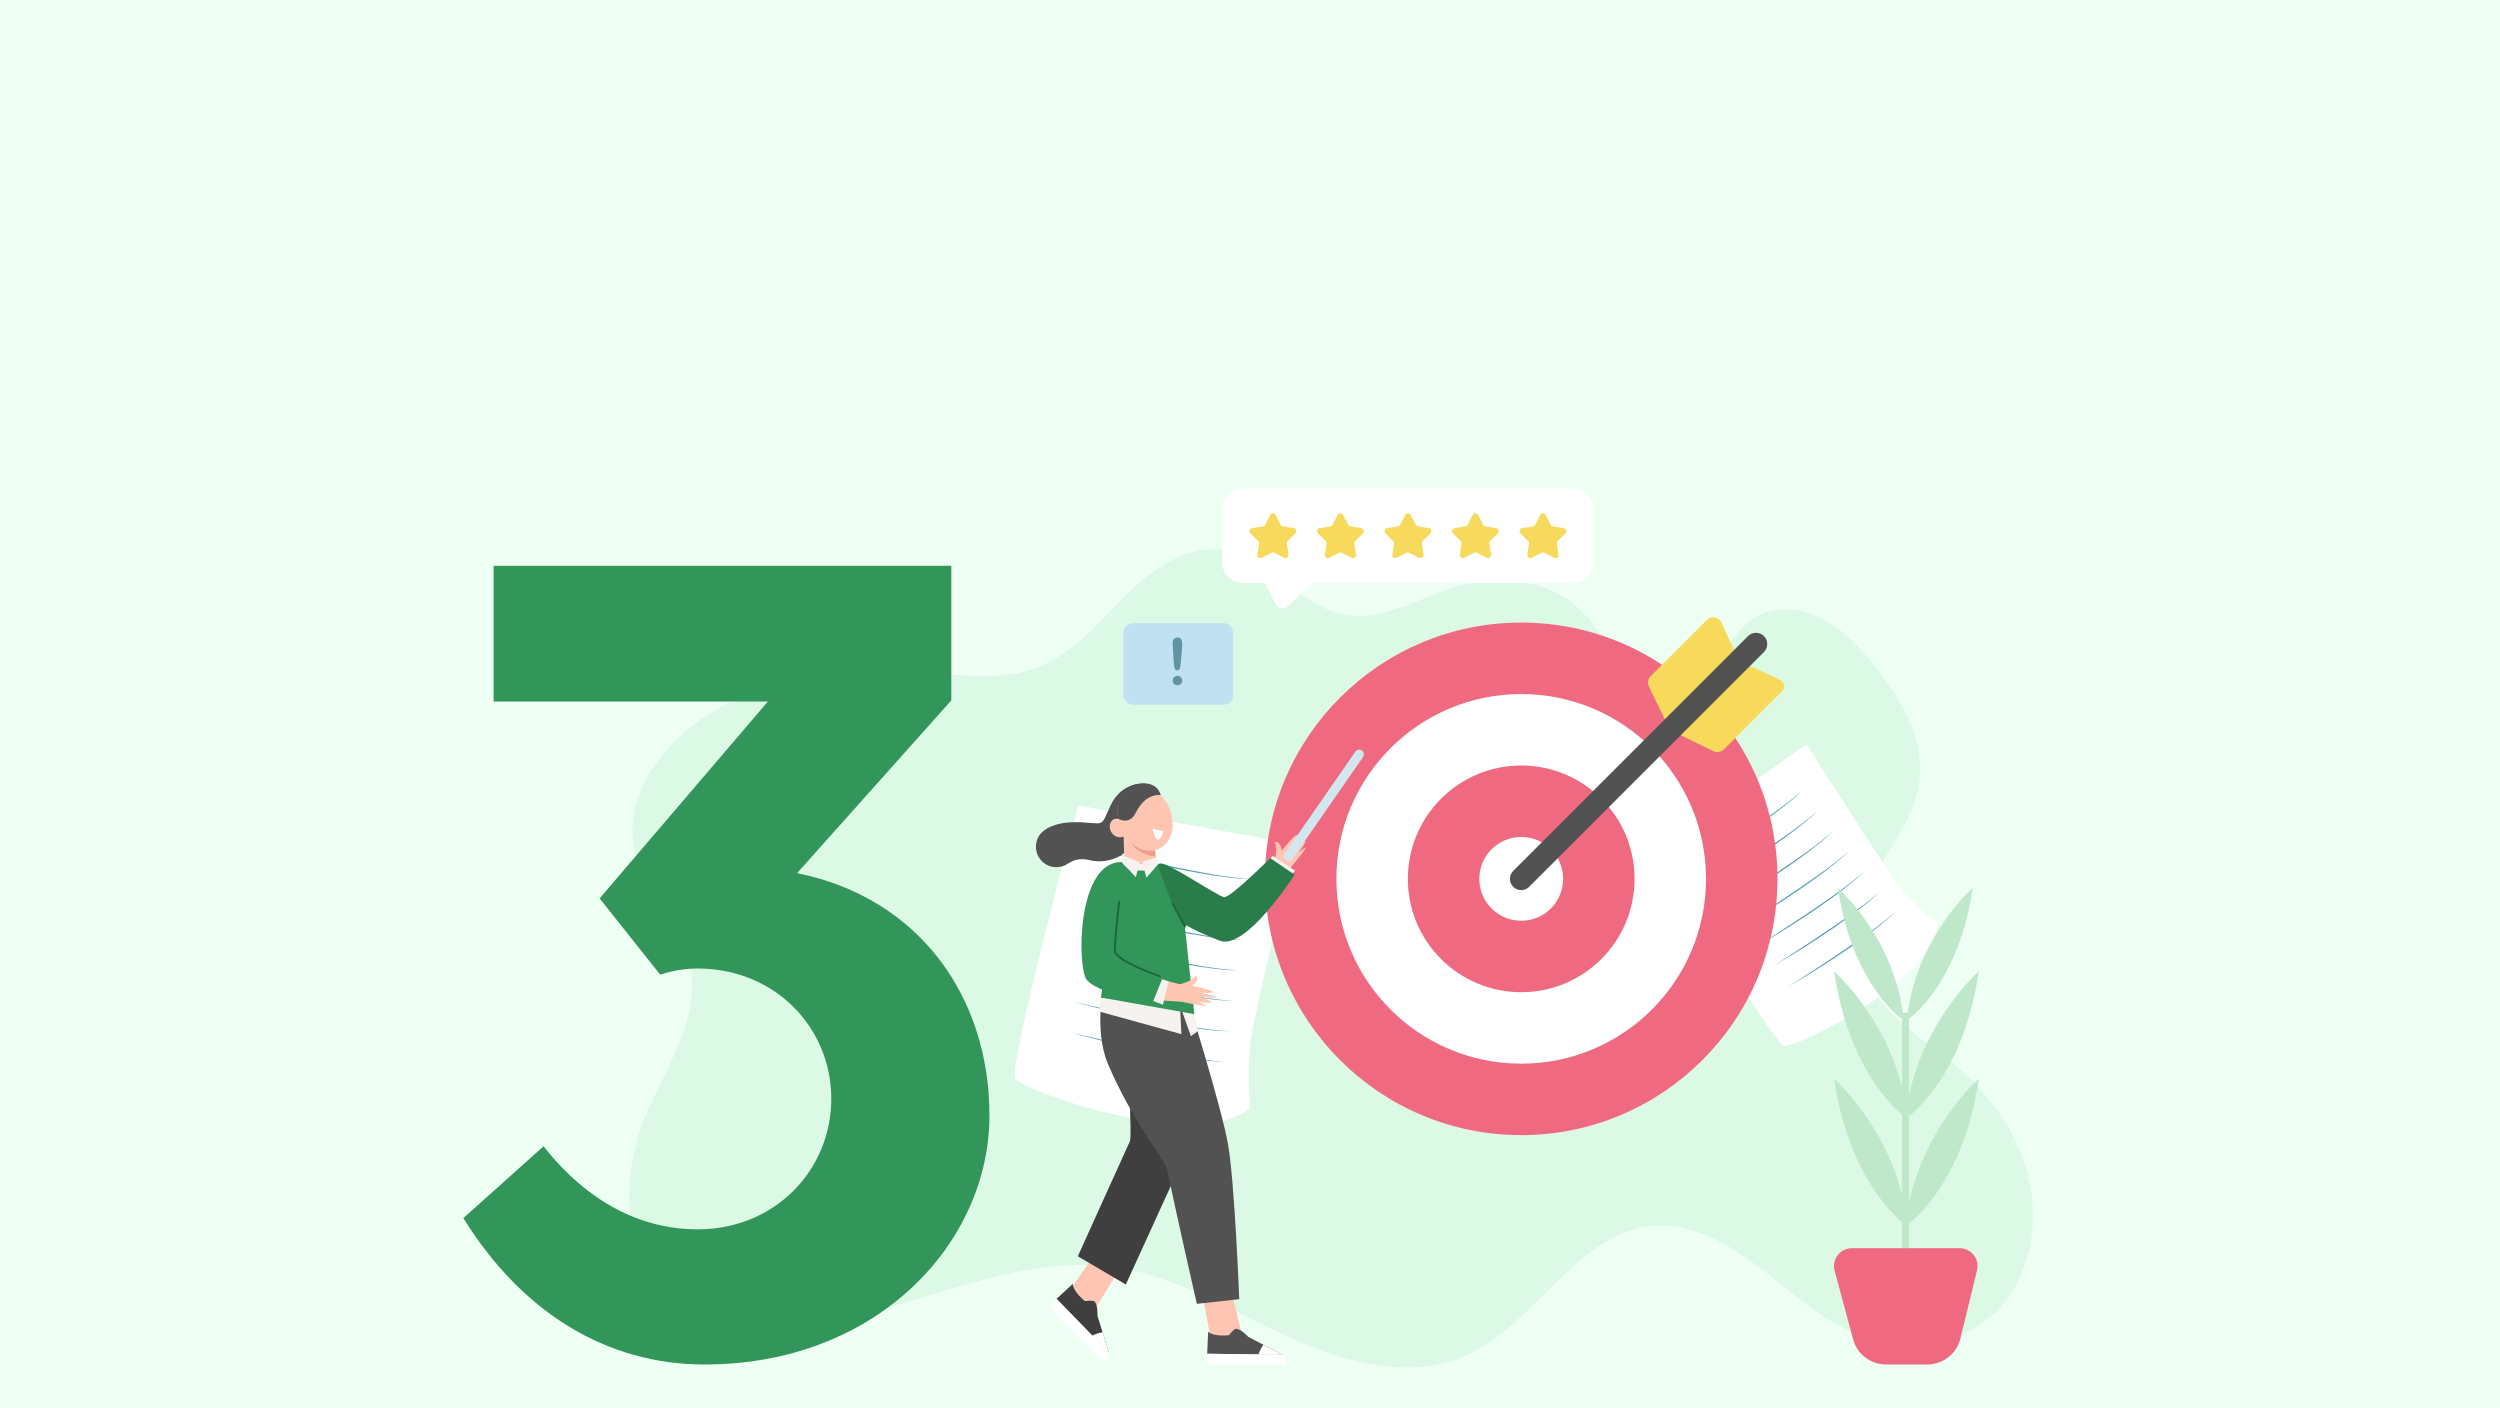 <?xml version="1.0" encoding="UTF-8"?>
<svg id="Layer_1" xmlns="http://www.w3.org/2000/svg" viewBox="0 0 1922.05 1082.35">
  <rect width="1922.05" height="1082.35" fill="#eefff4"/>
  <g>
    <path d="M1517.3,832.02c-3.88-3.95-7.91-7.72-12.07-11.28-16.43-14.12-34.83-25.56-50.34-40.85-15.51-15.28-28.34-35.7-28.86-58.36-1.05-45.17,44.85-77.46,49.84-122.32,3.5-31.45-13.99-60.97-32.98-85.13-12.1-15.39-25.55-30.25-42.48-38.83-16.93-8.59-38.05-9.89-53.69,1.19-22.14,15.68-30.16,52.58-56.12,58.24-16.26,3.55-32.3-7.78-43.07-21.4-10.77-13.62-18.48-30-30.47-42.37-20.5-21.15-51.1-27.63-79.28-24.16-38.02,4.69-74.36,37.08-112.72,23.56-31.09-10.95-53.23-43.8-86.97-47.56-26.71-2.97-51.6,14.54-71.49,34-19.89,19.46-38.13,42.17-62.75,53.73-38.33,17.99-82.22,4.99-123.98,2.98-44.88-2.16-90.25,9.13-129.71,32.29-36.68,21.53-71.14,62.21-62.57,106.31,6.55,33.72,36.42,57.86,43.03,91.58,8.07,41.14-20.27,78.84-35.64,117.48-16.23,40.81-16.69,92.54,10.87,125.54,25.48,30.51,67.66,37.36,105.57,33.63,84.4-8.32,165.3-58.87,249.14-45.48,46.75,7.47,88.57,34.19,132.12,53.99,43.54,19.8,94.11,32.65,137.3,11.96,51.24-24.54,82.83-91.93,138.59-98.17,28.73-3.21,56.6,11.5,80.43,29.12,23.83,17.62,45.82,38.73,72.29,51.23,39.54,18.69,90.85,13.64,119.5-21.19,21.26-25.84,26.81-64.09,18.52-97.46-6.92-27.84-22.5-52.4-42.02-72.28Z" fill="#dcf9e5"/>
    <g>
      <rect x="863.63" y="479.09" width="84.47" height="62.75" rx="7.38" ry="7.38" transform="translate(1811.74 1020.92) rotate(-180)" fill="#c0e1f2"/>
      <path d="M902.56,510.89l-.78-11.63c-.15-2.27-.22-3.89-.22-4.88,0-1.34.35-2.39,1.06-3.14.7-.75,1.63-1.13,2.78-1.13,1.39,0,2.32.48,2.79,1.44.47.96.7,2.35.7,4.16,0,1.07-.06,2.15-.17,3.25l-1.04,11.97c-.11,1.42-.36,2.52-.73,3.28-.37.76-.99,1.14-1.84,1.14s-1.48-.37-1.82-1.1c-.34-.74-.58-1.86-.73-3.36ZM905.25,526.86c-.99,0-1.85-.32-2.58-.96s-1.1-1.53-1.1-2.68c0-1,.35-1.86,1.06-2.56.7-.7,1.57-1.06,2.58-1.06s1.89.35,2.61,1.06c.72.7,1.08,1.56,1.08,2.56,0,1.13-.36,2.02-1.09,2.67s-1.58.97-2.55.97Z" fill="#6194a3"/>
    </g>
    <path d="M639.1,844.65c0-54.77-43.55-100.04-102.63-100.04-9.92,0-19.84,1.72-28.89,4.74l-46.57-58.65,129.37-151.36h-210.87v-104.36h351.88v103.5l-118.59,132.82c92.71,18.54,147.91,94.01,147.91,186.29,0,97.46-85.81,191.47-219.06,191.47-75.03,0-140.15-39.67-185.43-112.55l61.67-55.2c34.07,43.12,75.03,63.82,118.59,63.82,59.08,0,102.63-45.28,102.63-100.48Z" fill="#32965b"/>
    <g>
      <g>
        <path d="M828.96,619.25s-53.96,200.51-48.37,209.89c5.59,9.38,137.73,57.02,180.6,22.83,0,0-3.23-31.33,1.15-56.49,4.39-25.15,33.2-146.81,33.2-146.81l-166.58-29.43Z" fill="#fff"/>
        <g>
          <path d="M843.66,653.38c19.19,4.47,40.03,9.32,59.27,13.22,19.82,3.97,39.71,8.11,59.93,9.34-2.53-.09-5.06-.14-7.59-.28-7.08-.5-15.67-1.55-22.64-2.65-30.01-4.76-59.66-11.66-88.97-19.63h0Z" fill="#4e9db5"/>
          <path d="M840.14,676.77c19.19,4.47,40.03,9.32,59.27,13.22,19.82,3.97,39.71,8.11,59.93,9.34-2.53-.09-5.06-.14-7.59-.28-7.08-.5-15.67-1.55-22.64-2.65-30.01-4.76-59.66-11.66-88.97-19.63h0Z" fill="#4e9db5"/>
          <path d="M836.63,700.15c19.19,4.47,40.03,9.32,59.27,13.22,19.82,3.97,39.71,8.11,59.93,9.34-2.53-.09-5.06-.14-7.59-.28-7.08-.5-15.67-1.55-22.64-2.65-30.01-4.76-59.66-11.66-88.97-19.63h0Z" fill="#4e9db5"/>
          <path d="M833.12,723.54c19.19,4.47,40.03,9.32,59.27,13.22,19.82,3.97,39.71,8.11,59.93,9.34-2.53-.09-5.06-.14-7.59-.28-7.08-.5-15.67-1.55-22.64-2.65-30.01-4.76-59.66-11.66-88.97-19.63h0Z" fill="#4e9db5"/>
          <path d="M829.61,746.93c19.19,4.47,40.03,9.32,59.27,13.22,19.82,3.97,39.71,8.11,59.93,9.34-2.53-.09-5.06-.14-7.59-.28-7.08-.5-15.67-1.55-22.64-2.65-30.01-4.76-59.66-11.66-88.97-19.63h0Z" fill="#4e9db5"/>
          <path d="M826.1,770.32c19.19,4.47,40.03,9.32,59.27,13.22,19.82,3.97,39.71,8.11,59.93,9.34-2.53-.09-5.06-.14-7.59-.28-7.08-.5-15.67-1.55-22.64-2.65-30.01-4.76-59.66-11.66-88.97-19.63h0Z" fill="#4e9db5"/>
          <path d="M822.58,793.71c19.19,4.47,40.03,9.32,59.27,13.22,19.82,3.97,39.72,8.11,59.93,9.34-2.53-.09-5.06-.14-7.59-.28-7.08-.5-15.67-1.55-22.64-2.65-30.01-4.76-59.66-11.66-88.97-19.63h0Z" fill="#4e9db5"/>
        </g>
      </g>
      <g>
        <path d="M1275.07,653.81s87.68,148.05,96.47,150.16c8.79,2.12,113.53-48.67,118.06-93.88,0,0-20.45-16.22-32.83-33.38-12.38-17.16-67.84-104.66-67.84-104.66l-113.87,81.75Z" fill="#fff"/>
        <g>
          <path d="M1303.81,664.85c13.72-8.85,28.65-18.41,42.1-27.57,13.83-9.45,27.8-18.84,40.27-30.06-1.51,1.46-3,2.93-4.55,4.35-4.38,3.92-9.97,8.42-14.65,11.93-20.18,15.07-41.43,28.66-63.17,41.35h0Z" fill="#4e9db5"/>
          <path d="M1315.65,680.47c13.72-8.85,28.65-18.41,42.1-27.57,13.83-9.45,27.8-18.84,40.27-30.06-1.51,1.46-3,2.93-4.55,4.35-4.38,3.92-9.97,8.42-14.65,11.93-20.18,15.07-41.43,28.66-63.17,41.35h0Z" fill="#4e9db5"/>
          <path d="M1327.48,696.08c13.72-8.85,28.65-18.41,42.1-27.57,13.83-9.45,27.8-18.84,40.27-30.06-1.51,1.45-3,2.93-4.55,4.35-4.38,3.92-9.97,8.42-14.65,11.93-20.18,15.07-41.43,28.66-63.17,41.35h0Z" fill="#4e9db5"/>
          <path d="M1339.32,711.7c13.72-8.85,28.65-18.41,42.1-27.57,13.83-9.45,27.8-18.84,40.27-30.06-1.51,1.46-3,2.93-4.55,4.35-4.38,3.92-9.97,8.42-14.65,11.93-20.18,15.07-41.43,28.66-63.17,41.35h0Z" fill="#4e9db5"/>
          <path d="M1351.16,727.32c13.72-8.85,28.65-18.41,42.1-27.57,13.83-9.45,27.8-18.84,40.27-30.06-1.51,1.46-3,2.93-4.55,4.35-4.38,3.92-9.97,8.42-14.65,11.93-20.18,15.07-41.43,28.66-63.17,41.35h0Z" fill="#4e9db5"/>
          <path d="M1363,742.94c13.72-8.85,28.65-18.41,42.1-27.57,13.83-9.45,27.8-18.84,40.27-30.06-1.51,1.46-3,2.93-4.55,4.35-4.38,3.92-9.97,8.42-14.65,11.93-20.18,15.07-41.43,28.66-63.17,41.35h0Z" fill="#4e9db5"/>
          <path d="M1374.83,758.56c13.72-8.85,28.65-18.41,42.1-27.57,13.83-9.45,27.8-18.84,40.27-30.06-1.51,1.46-3,2.93-4.55,4.35-4.38,3.92-9.97,8.42-14.65,11.93-20.18,15.07-41.43,28.66-63.17,41.35h0Z" fill="#4e9db5"/>
        </g>
      </g>
    </g>
    <g>
      <circle cx="1169.54" cy="675.68" r="197.02" fill="#ef6a80"/>
      <circle cx="1169.54" cy="675.68" r="142.09" fill="#fff"/>
      <circle cx="1169.54" cy="675.68" r="87.15" fill="#ef6a80"/>
      <circle cx="1169.54" cy="675.68" r="32.21" fill="#fff"/>
      <g>
        <path d="M1335.42,504.63l-11.91-26.03c-2.01-4.38-7.77-5.42-11.18-2.01l-43.29,43.29c-2.08,2.08-2.62,5.26-1.33,7.91l14.55,30.01,53.17-53.17Z" fill="#f7d95c"/>
        <path d="M1340.59,509.8l26.03,11.91c4.38,2.01,8.24,6.62,2.01,11.18l-43.29,43.29c-2.08,2.08-5.26,2.62-7.91,1.33l-30.01-14.55,53.17-53.17Z" fill="#f7d95c"/>
        <path d="M1169.54,684.34c-2.22,0-4.43-.85-6.13-2.54-3.38-3.38-3.38-8.87,0-12.25l180.5-180.5c3.38-3.38,8.87-3.38,12.25,0,3.38,3.38,3.38,8.87,0,12.25l-180.5,180.5c-1.69,1.69-3.91,2.54-6.13,2.54Z" fill="#525252"/>
      </g>
    </g>
    <g>
      <g>
        <g>
          <g>
            <g>
              <g>
                <polygon points="873.19 956.24 836.03 1015.34 818.01 999.28 854.16 945.19 873.19 956.24" fill="#ffc5b3"/>
                <path d="M834.05,975.27l-16.04,24,18.02,16.06,17.36-27.61c-6.53-4.02-12.98-8.18-19.34-12.45Z" fill="#ffc5b3"/>
              </g>
              <g>
                <path d="M812.25,998.56l40.35,41.5-8.85-28.4s.53-8.88-2.6-11.32c0,0-2.09-.7-6.97,0,0,0-9.22-7.15-9.39-13.25l-12.55,11.48Z" fill="#3f3f3f"/>
                <path d="M847.69,1024.25s-5.81,1.05-8.06,2.79l12.97,13.01-4.91-15.81Z" fill="#fff"/>
                <path d="M812.25,998.56s-4.19,4.14-5.85,5.8l42.75,42.86s4.57-3.53,3.45-7.16l-40.35-41.5Z" fill="#fff"/>
              </g>
            </g>
            <path d="M868.56,825.36c-.65,20.33,1.69,48.74,0,52.37-4.14,8.88-39.9,88.12-39.9,88.12l36.92,21.7,42.34-92.84,16.27-62.46c-17.13,2.81-38.54-9.97-55.62-6.89Z" fill="#3f3f3f"/>
          </g>
          <g>
            <g>
              <g>
                <polygon points="941.18 967.78 956.78 1035.82 932.68 1037.24 919.92 973.45 941.18 967.78" fill="#ffc5b3"/>
                <path d="M927.02,1008.93l5.66,28.31,24.1-1.42-7.29-31.79c-7.46,1.79-14.95,3.41-22.47,4.9Z" fill="#ffc5b3"/>
              </g>
              <g>
                <path d="M928.1,1040.81l57.88.74-26.35-13.79s-5.91-6.65-9.85-6.16c0,0-1.97.99-4.93,4.93,0,0-11.58,1.48-16.01-2.71l-.74,16.99Z" fill="#525252"/>
                <path d="M971.32,1033.87s-3.36,4.86-3.71,7.68h18.37s-14.66-7.68-14.66-7.68Z" fill="#fff"/>
                <path d="M928.1,1040.81s-.03,5.89-.03,8.24h60.53s.73-5.73-2.63-7.5l-57.88-.74Z" fill="#fff"/>
              </g>
            </g>
            <path d="M849.86,752.51c-.69.04-9.62,38.37,2,65.62,19.49,45.68,44.59,74.05,45.8,82.05,1.46,9.69,22.48,102.24,22.48,102.24l32.61-3.59s-3.48-89.31-8.53-118.6c-4.87-28.21-30.55-110.37-30.55-110.37l-63.8-17.35Z" fill="#525252"/>
          </g>
        </g>
        <g>
          <path d="M880.9,602.61s-18.07-2.61-27.05,16.62c-7.69,16.46-4.09,14.01-21.49,13.02-10.89-.62-22.03.46-29.88,6.42-7.97,6.05-8.02,18.06-.32,24.45h0c5.45,4.53,13.2,4.77,19.07.79,3.91-2.65,9.31-4.45,16.27-2.65,16.28,4.21,36.42-6.05,34.43-22.46-1.99-16.41,8.98-36.2,8.98-36.2Z" fill="#525252"/>
          <g>
            <g>
              <path d="M868.92,605.59c-1.41.64-2.75,1.52-3.98,2.64-11.03,10.07-4.73,30.33,4.67,39.65,5.2,5.15,12.94,7.68,19.81,5.3,10.05-3.48,13.46-14.68,11.69-24.77-1.31-7.52-5.28-14.69-11.29-19.25-6.01-4.55-14.24-6.62-20.9-3.57Z" fill="#ffc5b3"/>
              <path d="M866.2,641.73c-1.93,1.82-5.23,2.49-7.73,1.54-2.5-.95-4.51-3.38-5.09-6.15-.52-2.49.19-5.28,2.05-6.75,1.86-1.46,5.13-1.29,6.63.72l4.14,10.64Z" fill="#ffc5b3"/>
              <path d="M863.61,635.09l1.06,35.55c.09,6.57,5.29,11.93,11.85,12.23h0c7.58.35,13.69-6.12,12.92-13.67l-3.15-33.07-22.68-1.04Z" fill="#ffc5b3"/>
              <path d="M888.42,658.46l-.37-4.88s-9.85,2.75-18.44-5.71c0,0,4.83,9.38,18.81,10.59Z" fill="#ef9f8f"/>
              <path d="M894.47,639.02s-4.14,15.79-8.44-1.88" fill="#fff"/>
            </g>
            <path d="M859.8,629.56s8.38,4.94,13-4.08c4.62-9.03,10.32-14.51,19.56-14.29,0,0-2.01-10.71-16.65-8.7-13.32,1.83-19.23,12.57-15.9,27.08Z" fill="#525252"/>
          </g>
        </g>
        <g>
          <g>
            <polygon points="846.42 766.91 845.06 777.69 908.28 795.07 907.28 773.91 846.42 766.91" fill="#f5f2ef"/>
            <polygon points="908.38 776.32 915.6 796.61 920.99 792.76 917.53 778.13 908.38 776.32" fill="#f5f2ef"/>
          </g>
          <path d="M851.03,755.11c17.88,2.36,57.34,21.21,57.34,21.21l.31-88.73c-.5-2.53-1.12-4.75-1.81-6.73-18.8-.32-37.7-1.9-56.37.75-.65.09-1.27.12-1.88.11l-5.78,9.65,7.59,29.67c1.41,5.49.61,29.17.59,34.07Z" fill="#f5f2ef"/>
          <path d="M888.85,663.94c-9.72,1.84-25.18-1.12-25.18-1.12-25.49,1.27-26.53,27.39-28.1,39.55l28,5.05,33.51,2.3,18.82,1.38,11.48-24.33s-24.04-19.32-38.54-22.82Z" fill="#f5f2ef"/>
          <polygon points="910.87 711.81 918.25 779.7 846.42 766.91 857.25 692.62 910.87 711.81" fill="#32965b"/>
          <g>
            <g>
              <path d="M894.4,667.65s45.42,29.24,48.4,27.31c20.45-13.23,37.91-37.21,37.91-37.21l12.3,7.61s-35.07,66.56-65,52.41c-31.76-15.01-46.59-36.02-46.59-36.02l12.97-14.11Z" fill="#fdb899"/>
              <path d="M987.17,674.89c-3.5-2.32-6.97-4.68-10.43-7.06.36-.55.7-1.08.98-1.57l2.33-4.35s2.45-10.08,0-14.12c.53-.45,1.74-.73,2.46-.14,2.83,2.32,2.93,6.28,2.93,6.28,0,0,10.77-13.32,11.61-11.93.84,1.38-4,8.92-4,8.92,0,0,8.57-10.62,8.95-9.01.14.62,0,0-5.9,10.31,0,0,7.94-7.25,7.54-5.28-.49,2.47-5.35,8.81-5.35,8.81,0,0,6.21-5.53,5.8-3.95-.41,1.58-14.28,18.34-14.28,18.34,0,0-1.14,2.05-2.65,4.75Z" fill="#ffc5b3"/>
            </g>
            <polygon points="974.72 662.03 978.41 658.05 995.83 669.39 990.47 674.52 974.72 662.03" fill="#f5f2ef"/>
          </g>
          <g>
            <g>
              <path d="M907.51,756.75s-25.55-5.09-44.48-17.61c-2.12-1.4-.49-39.29.38-56.74-7.73-.39-15.5-.36-23.24-.44-.26,1.14-.48,2.29-.59,3.46-1.02,11.23-2.55,30.59-3.2,51.93-.95,31.53,71.58,32.71,71.58,32.71l-.47-13.3Z" fill="#ffc5b3"/>
              <path d="M898.68,769.16c.42-4.18.89-8.35,1.39-12.51.66.07,1.28.12,1.84.14l4.94.04s10.06-2.52,12.5-6.57c.64.26,1.46,1.2,1.27,2.11-.74,3.59-4.2,5.52-4.2,5.52,0,0,16.8,3.34,15.97,4.72-.83,1.39-9.76.61-9.76.61,0,0,13.39,2.65,12.14,3.73-.48.42,0,0-11.87-.42,0,0,10.11,3.65,8.19,4.22-2.42.71-10.29-.63-10.29-.63,0,0,7.79,2.92,6.2,3.29-1.59.38-22.88-4.11-22.88-4.11,0,0-2.35-.06-5.44-.14Z" fill="#ffc5b3"/>
            </g>
            <polygon points="883.44 768.49 894.09 772.46 898.49 754.58 890.83 752.16 883.44 768.49" fill="#f5f2ef"/>
          </g>
          <path d="M862.87,662.74s1.88,6.53,15.17,6.6c4.61.02,7.34-1.21,12.44-4.91,1.65-1.2,10.02,3.24,19.45,8.76v40.83s-16.28,38.14-16.28,38.14l-7.87,19.68s-43.79-8.36-50.68-19.19c-6.89-10.82-7.17-90.89,27.76-89.91Z" fill="#32965b"/>
          <g>
            <polygon points="876.23 663.04 862.67 657.43 862.32 662.85 873.27 674.37 876.23 663.04" fill="#f5f2ef"/>
            <polygon points="889.39 659.05 878.11 662.8 881.39 674.83 890.28 664.57 889.39 659.05" fill="#f5f2ef"/>
          </g>
          <path d="M891.81,750.61s-34.35-11.74-34.64-19.67c-.29-7.93,3.23-37.58,3.23-37.58" fill="none" stroke="#1b683a" stroke-linecap="round" stroke-miterlimit="10" stroke-width="1.5"/>
          <path d="M911.14,713.77c-1.39-1.93-2.61-3.97-3.72-6.06-2.28-4.29-4.1-8.8-6.09-13.23-4.3-9.55-7.84-19.43-11.09-29.38.49-.34,1-.69,1.53-1.08,3.86-2.8,44.5,25.24,49.42,25.73,4.92.49,35.42-30.01,35.42-30.01l18.7,12.79s-37.39,58.55-57.56,50.68c-20.17-7.87-25.58-11.81-25.58-11.81l-1.01,2.37Z" fill="#2a7c4b"/>
          <line x1="901.32" y1="694.48" x2="910.87" y2="711.81" fill="none" stroke="#1b683a" stroke-linecap="round" stroke-miterlimit="10" stroke-width="1.5"/>
        </g>
      </g>
      <path d="M990.56,662.06c1.15,0,2.27-.54,2.97-1.56l54.42-78.49c1.14-1.64.73-3.89-.91-5.03-1.64-1.14-3.89-.73-5.03.91l-54.42,78.49c-1.14,1.64-.73,3.89.91,5.03.63.44,1.35.64,2.06.64Z" fill="#d1e6ed"/>
    </g>
    <g>
      <path d="M1225.37,391.79v40.12c0,9.07-7.35,16.43-16.43,16.43h-200.17l-18.7,17.86c-2.81,2.69-7.42,1.9-9.19-1.56l-8.31-16.3h-16.63c-9.07,0-16.42-7.36-16.42-16.43v-40.12c0-9.07,7.35-16.42,16.42-16.42h252.99c9.07,0,16.43,7.35,16.43,16.42Z" fill="#fff"/>
      <path d="M980.75,395.9l3.84,7.53c.34.67.99,1.14,1.73,1.26l8.34,1.32c1.9.3,2.66,2.63,1.3,4l-5.97,5.97c-.53.53-.78,1.29-.66,2.04l1.32,8.34c.3,1.9-1.68,3.34-3.4,2.47l-7.53-3.83c-.67-.34-1.47-.34-2.14,0l-7.53,3.83c-1.72.87-3.7-.57-3.4-2.47l1.32-8.34c.12-.75-.13-1.5-.66-2.04l-5.97-5.97c-1.36-1.36-.6-3.69,1.3-4l8.34-1.32c.75-.12,1.39-.59,1.73-1.26l3.84-7.53c.87-1.72,3.33-1.72,4.2,0Z" fill="#f7d95c"/>
      <path d="M1032.65,395.9l3.84,7.53c.34.67.99,1.14,1.73,1.26l8.34,1.32c1.9.3,2.66,2.63,1.3,4l-5.97,5.97c-.53.53-.78,1.29-.66,2.04l1.32,8.34c.3,1.9-1.68,3.34-3.4,2.47l-7.53-3.83c-.67-.34-1.47-.34-2.14,0l-7.53,3.83c-1.72.87-3.7-.57-3.4-2.47l1.32-8.34c.12-.75-.13-1.5-.66-2.04l-5.97-5.97c-1.36-1.36-.6-3.69,1.3-4l8.34-1.32c.75-.12,1.39-.59,1.73-1.26l3.84-7.53c.87-1.72,3.33-1.72,4.2,0Z" fill="#f7d95c"/>
      <path d="M1084.55,395.9l3.84,7.53c.34.67.99,1.14,1.73,1.26l8.34,1.32c1.9.3,2.66,2.63,1.3,4l-5.97,5.97c-.53.53-.78,1.29-.66,2.04l1.32,8.34c.3,1.9-1.68,3.34-3.4,2.47l-7.53-3.83c-.67-.34-1.47-.34-2.14,0l-7.53,3.83c-1.72.87-3.7-.57-3.4-2.47l1.32-8.34c.12-.75-.13-1.5-.66-2.04l-5.97-5.97c-1.36-1.36-.6-3.69,1.3-4l8.34-1.32c.75-.12,1.39-.59,1.73-1.26l3.84-7.53c.87-1.72,3.33-1.72,4.2,0Z" fill="#f7d95c"/>
      <path d="M1136.44,395.9l3.84,7.53c.34.67.99,1.14,1.73,1.26l8.34,1.32c1.9.3,2.66,2.63,1.3,4l-5.97,5.97c-.53.53-.78,1.29-.66,2.04l1.32,8.34c.3,1.9-1.68,3.34-3.4,2.47l-7.53-3.83c-.67-.34-1.47-.34-2.14,0l-7.53,3.83c-1.72.87-3.7-.57-3.4-2.47l1.32-8.34c.12-.75-.13-1.5-.66-2.04l-5.97-5.97c-1.36-1.36-.6-3.69,1.3-4l8.34-1.32c.75-.12,1.39-.59,1.73-1.26l3.84-7.53c.87-1.72,3.33-1.72,4.2,0Z" fill="#f7d95c"/>
      <path d="M1188.34,395.9l3.84,7.53c.34.67.99,1.14,1.73,1.26l8.34,1.32c1.9.3,2.66,2.63,1.3,4l-5.97,5.97c-.53.53-.78,1.29-.66,2.04l1.32,8.34c.3,1.9-1.68,3.34-3.4,2.47l-7.53-3.83c-.67-.34-1.47-.34-2.14,0l-7.53,3.83c-1.72.87-3.7-.57-3.4-2.47l1.32-8.34c.12-.75-.13-1.5-.66-2.04l-5.97-5.97c-1.36-1.36-.6-3.69,1.3-4l8.34-1.32c.75-.12,1.39-.59,1.73-1.26l3.84-7.53c.87-1.72,3.33-1.72,4.2,0Z" fill="#f7d95c"/>
    </g>
    <g>
      <path d="M1521.38,829.3c-10.61,72.24-43.98,103.66-53.71,111.44v45.93h-5.38v-47.19c-11.29-9.53-42.08-41.31-52.21-110.18,0,0,38.37,33.84,52.21,89.03v-61.4c-11.29-9.53-42.08-41.31-52.21-110.18,0,0,38.37,33.82,52.21,89.03v-52.33c-6.81-5.14-38.37-32.1-48.87-97.92-.16-.99-.32-1.99-.47-3.01,0,0,1.16,1.02,3.14,3.01,9.91,9.95,40.27,43.93,46.86,93.19h3.76c7.92-59.11,50-96.2,50-96.2-9.86,67.12-41.56,94.98-49.05,100.72v59.16c12.28-59.11,53.71-95.65,53.71-95.65-10.61,72.24-43.98,103.66-53.71,111.42v66.78c12.28-59.11,53.71-95.65,53.71-95.65Z" fill="#bfe8cb"/>
      <path d="M1519.98,976.63l-12.78,52.4c-2.87,11.76-13.41,20.02-25.48,20.02h-31.72c-11.86,0-22.24-7.96-25.32-19.41l-14.19-52.71c-2.35-8.71,4.23-17.29,13.26-17.29h82.9c8.89,0,15.45,8.33,13.33,16.99Z" fill="#ef6a80"/>
    </g>
  </g>
</svg>